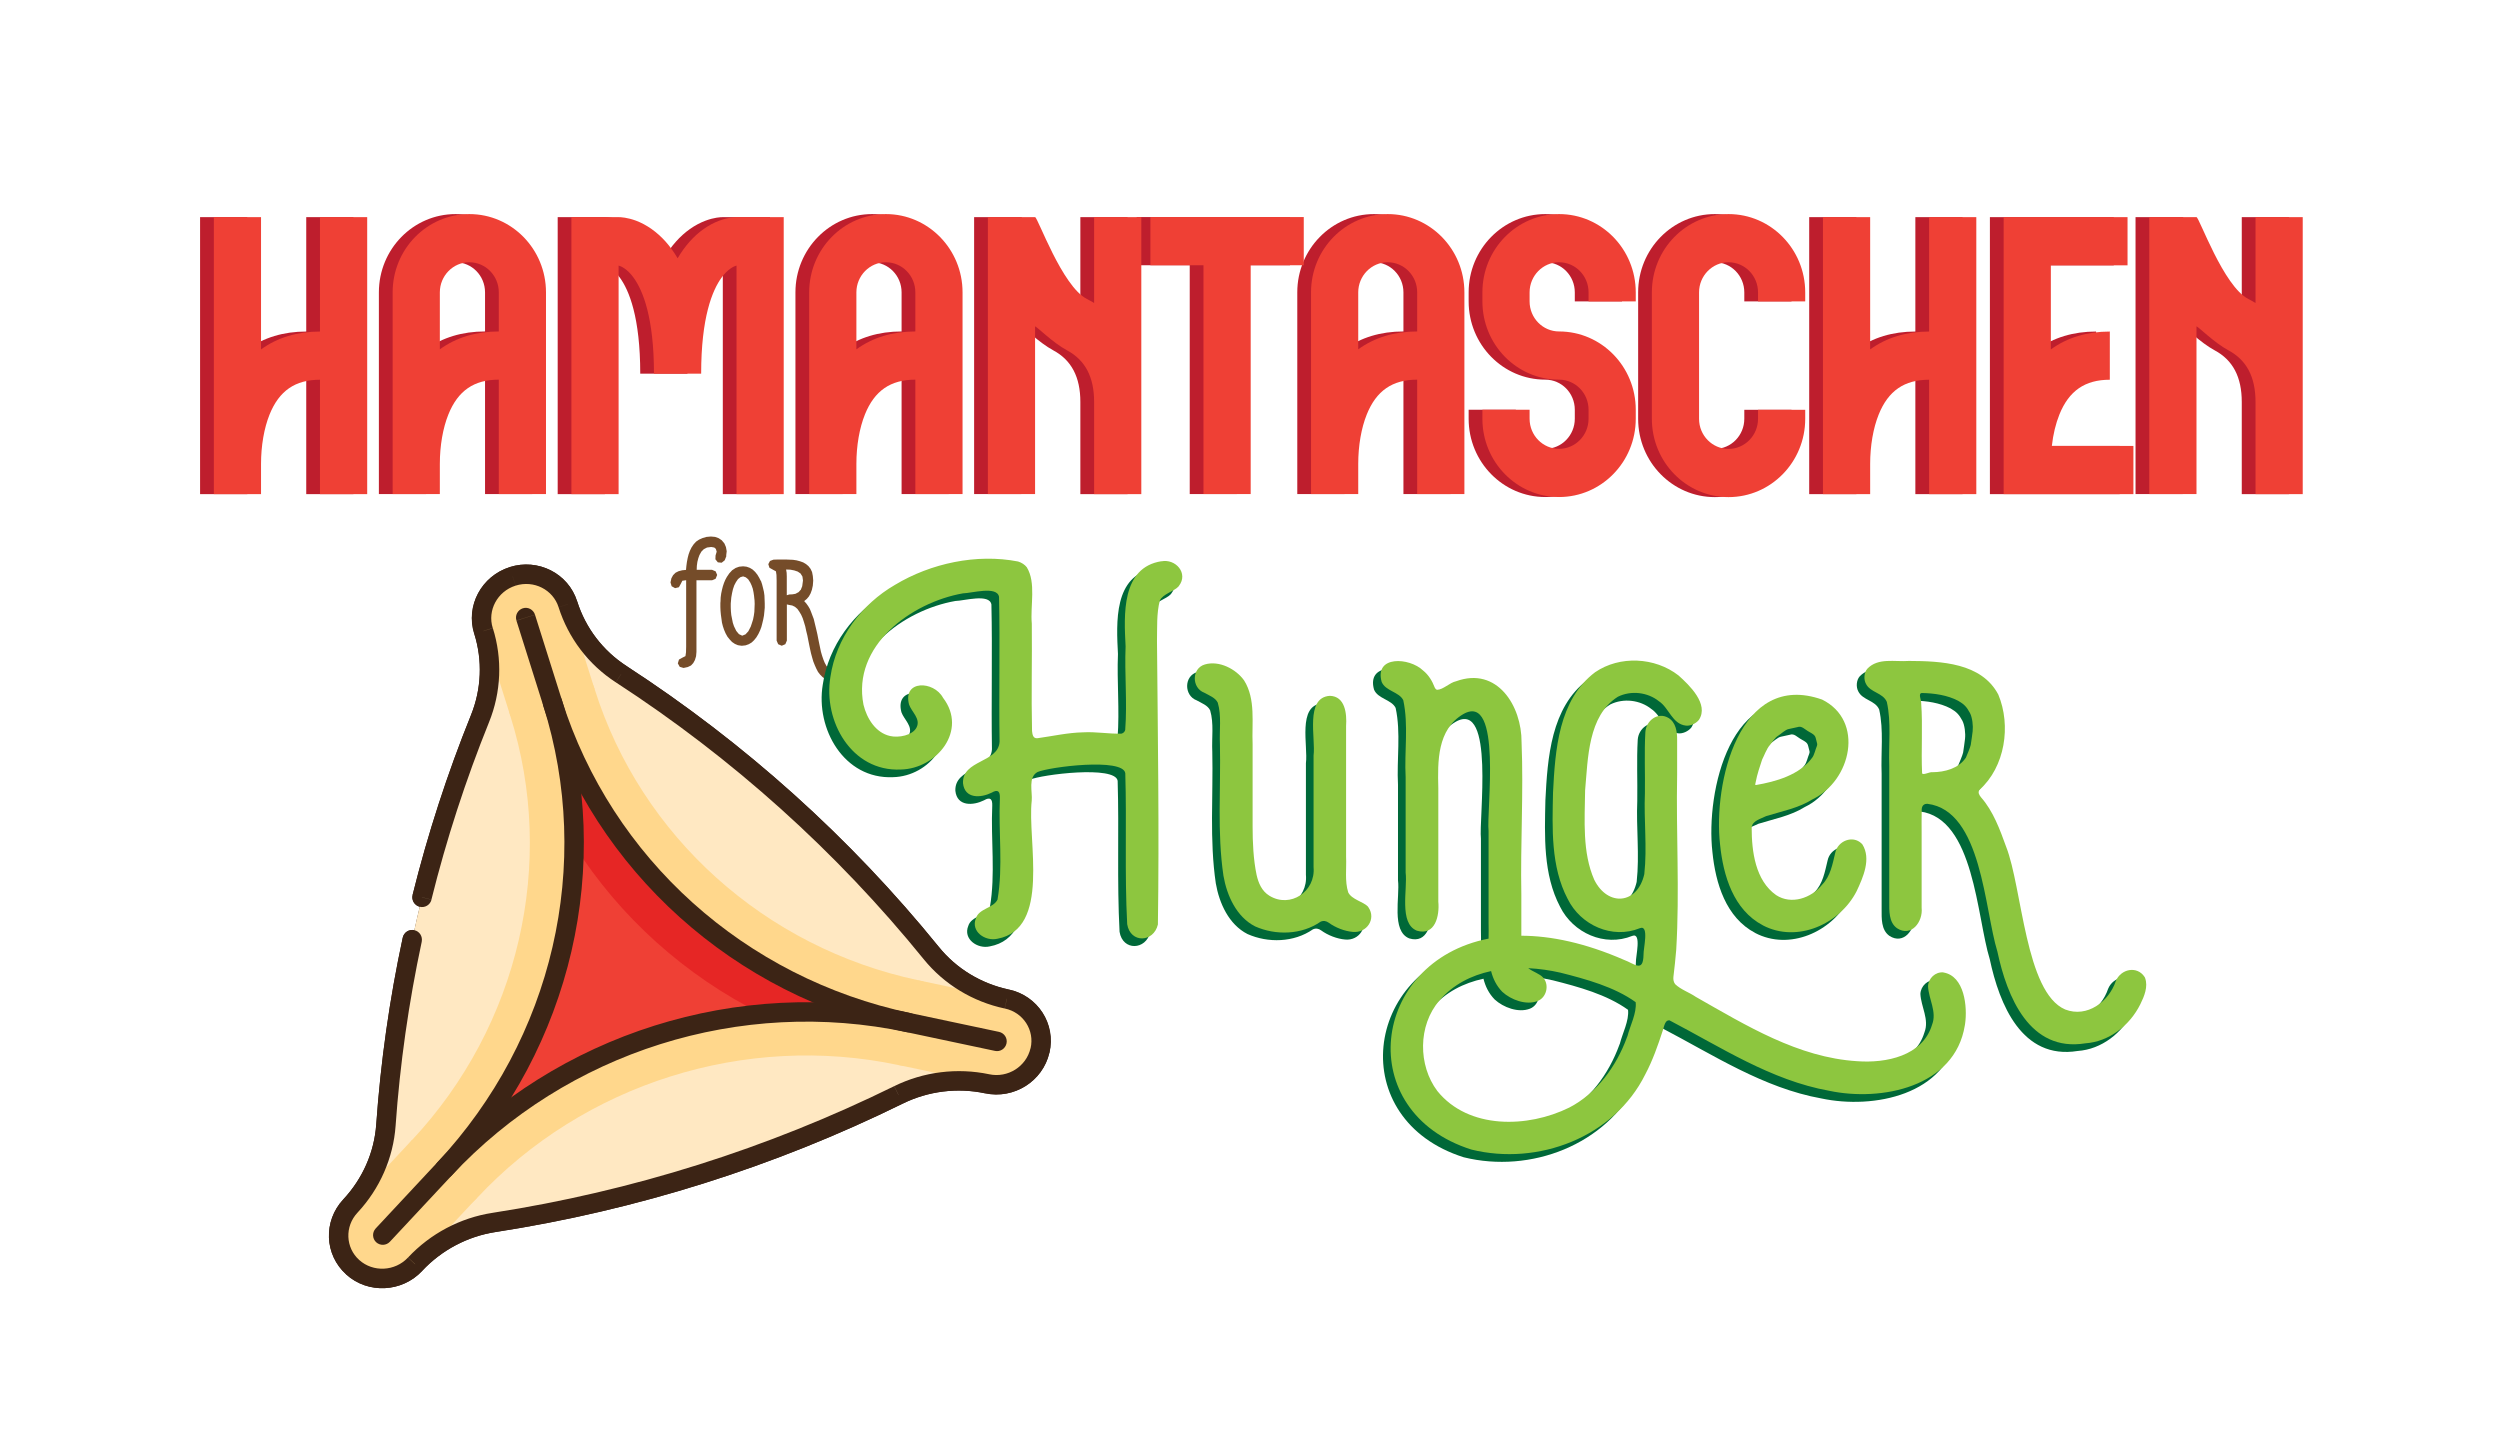 <svg xmlns="http://www.w3.org/2000/svg" width="252" height="146" viewBox="0 0 252 146" fill="none"><path d="M101.687 99.741C98.892 99.148 96.406 97.632 94.643 95.453C85.72 84.444 75.096 74.89 63.148 67.13C60.777 65.591 59.03 63.289 58.183 60.617C57.29 57.785 54.234 56.26 51.393 57.161C48.552 58.062 46.92 61.056 47.813 63.889C48.652 66.568 48.537 69.455 47.482 72.073C45.096 77.993 43.125 84.052 41.593 90.21C41.462 90.734 41.785 91.265 42.309 91.396C42.309 91.396 42.309 91.396 42.316 91.396C42.124 92.181 41.947 92.974 41.77 93.767C41.77 93.767 41.77 93.767 41.762 93.767C41.231 93.651 40.715 93.99 40.6 94.521C39.268 100.726 38.375 107.008 37.928 113.344C37.728 116.146 36.558 118.818 34.603 120.904C32.563 123.09 32.686 126.477 34.903 128.471C37.105 130.458 40.53 130.273 42.563 128.102L42.263 127.825L42.247 127.809C42.247 127.809 42.255 127.817 42.263 127.825L41.878 127.463L41.847 127.432L42.263 127.825C42.37 127.925 42.44 127.986 42.486 128.025L42.263 127.825L42.555 128.102C44.503 126.016 47.113 124.63 49.953 124.191L49.815 123.29V123.221H49.807L49.953 124.191C64.203 121.982 78.052 117.617 90.986 111.25L90.686 110.634L90.555 110.372L90.986 111.25C93.565 109.98 96.498 109.618 99.292 110.211L99.493 109.256V109.295L99.292 110.211C102.202 110.827 105.105 109.01 105.774 106.123C106.444 103.221 104.597 100.372 101.679 99.749L101.687 99.741ZM42.255 127.802L41.847 127.432C42.024 127.594 42.155 127.709 42.255 127.802Z" fill="#3C2415"></path><path d="M101.481 100.695C98.47 100.056 95.784 98.424 93.874 96.068C85.014 85.144 74.467 75.66 62.603 67.954C60.04 66.291 58.154 63.804 57.238 60.91L48.739 63.589C49.647 66.483 49.524 69.601 48.385 72.434C43.088 85.552 39.886 99.371 38.9 113.405C38.684 116.438 37.414 119.318 35.32 121.565L41.841 127.432C43.943 125.184 46.752 123.698 49.801 123.221C63.958 121.027 77.7 116.692 90.556 110.372C93.336 109.009 96.492 108.617 99.502 109.256L101.481 100.71C101.481 100.71 101.481 100.71 101.473 100.71L101.481 100.695Z" fill="#FFE8C2"></path><path d="M51.678 58.092C49.33 58.831 48.014 61.295 48.738 63.589L51.44 72.157L59.939 69.478L57.237 60.91C56.513 58.616 54.019 57.353 51.671 58.092H51.678Z" fill="#FFD78C"></path><path d="M35.557 127.74C37.359 129.356 40.169 129.218 41.839 127.432L48.067 120.757L41.547 114.891L35.319 121.566C33.648 123.359 33.756 126.123 35.557 127.74Z" fill="#FFD78C"></path><path d="M104.836 105.892C105.382 103.528 103.881 101.211 101.487 100.703L92.557 98.809L90.578 107.354L99.508 109.248C101.902 109.756 104.289 108.255 104.836 105.892Z" fill="#FFD78C"></path><path d="M92.559 98.809C77.116 95.537 64.614 84.298 59.948 69.486C59.225 67.192 56.73 65.929 54.383 66.668C52.034 67.407 50.718 69.871 51.442 72.173C56.115 86.984 52.327 103.359 41.549 114.899C39.879 116.693 39.986 119.456 41.788 121.073C43.589 122.69 46.407 122.551 48.077 120.765C58.847 109.225 75.137 104.09 90.58 107.362C92.975 107.87 95.361 106.369 95.908 104.006C96.454 101.642 94.953 99.317 92.559 98.817V98.809Z" fill="#FFD78C"></path><path d="M57.869 85.206C57.807 97.085 53.273 108.763 44.812 117.824C53.273 108.763 64.736 103.305 76.784 102.212L57.869 85.206Z" fill="#EF4035"></path><path d="M55.699 70.825C57.185 75.544 57.901 80.394 57.878 85.206C62.497 92.45 69.033 98.332 76.793 102.212C81.681 101.765 86.662 102.042 91.582 103.082C74.537 99.471 60.865 87.169 55.707 70.825H55.699Z" fill="#E62625"></path><path d="M56.622 70.525C61.672 86.53 75.06 98.578 91.765 102.119L91.357 104.036C73.974 100.349 60.017 87.808 54.751 71.118L56.622 70.525ZM53.928 61.964L56.63 70.533L54.759 71.126L52.057 62.557L53.928 61.964ZM91.773 102.119C92.304 102.235 92.643 102.751 92.528 103.282C92.412 103.813 91.896 104.152 91.365 104.036L91.773 102.119ZM52.057 62.549C51.895 62.034 52.18 61.487 52.696 61.318C53.212 61.148 53.758 61.441 53.928 61.957L52.057 62.549Z" fill="#3C2415"></path><path d="M45.529 118.494L39.301 125.168L37.869 123.829L44.097 117.154L45.529 118.494ZM56.63 70.525C61.895 87.215 57.654 105.499 45.529 118.494L44.097 117.154C55.752 104.667 59.809 87.123 54.759 71.118L56.63 70.525ZM39.301 125.168C38.931 125.561 38.315 125.584 37.915 125.215C37.522 124.845 37.499 124.229 37.869 123.829L39.301 125.168ZM54.759 71.118C54.597 70.602 54.882 70.055 55.398 69.886C55.914 69.717 56.46 70.009 56.63 70.525L54.759 71.118Z" fill="#3C2415"></path><path d="M91.772 102.12L100.702 104.013L100.294 105.93L91.364 104.037L91.772 102.12ZM44.095 117.155C56.22 104.167 74.389 98.44 91.772 102.12L91.364 104.037C74.658 100.495 57.183 106.007 45.527 118.494L44.095 117.155ZM100.702 104.013C101.233 104.129 101.572 104.645 101.456 105.176C101.341 105.707 100.825 106.046 100.294 105.93L100.702 104.013ZM45.527 118.494C45.158 118.887 44.542 118.91 44.142 118.54C43.749 118.171 43.726 117.555 44.095 117.155L45.527 118.494Z" fill="#3C2415"></path><path d="M49.292 72.804C46.936 78.639 44.996 84.614 43.487 90.68L41.586 90.21C43.118 84.052 45.081 77.993 47.475 72.073L49.292 72.804ZM49.677 63.312C50.655 66.414 50.524 69.763 49.292 72.804L47.475 72.073C48.53 69.455 48.645 66.568 47.806 63.897L49.677 63.312ZM51.971 59.032C50.123 59.617 49.115 61.541 49.669 63.304L47.799 63.897C46.906 61.064 48.53 58.062 51.378 57.169L51.971 59.039V59.032ZM56.305 61.21C55.751 59.447 53.819 58.447 51.971 59.032L51.378 57.161C54.219 56.26 57.275 57.785 58.168 60.617L56.298 61.21H56.305ZM62.072 68.778C59.315 66.992 57.291 64.313 56.305 61.21L58.176 60.617C59.015 63.289 60.763 65.591 63.142 67.13L62.072 68.77V68.778ZM93.112 96.692C84.32 85.845 73.85 76.43 62.072 68.778L63.142 67.138C75.09 74.898 85.713 84.452 94.636 95.46L93.112 96.692ZM101.272 101.658C98.054 100.973 95.167 99.225 93.112 96.692L94.636 95.46C96.399 97.639 98.893 99.148 101.68 99.749L101.272 101.665V101.658ZM101.487 100.703C101.354 101.345 101.287 101.665 101.287 101.665C101.287 101.665 101.287 101.665 101.28 101.665L101.68 99.749C101.68 99.749 101.613 100.069 101.48 100.711L101.487 100.703ZM103.882 105.669C104.305 103.852 103.15 102.05 101.287 101.658L101.695 99.741C104.613 100.357 106.468 103.205 105.791 106.115L103.882 105.676V105.669ZM99.709 108.286C101.595 108.686 103.45 107.501 103.874 105.669L105.783 106.107C105.113 108.994 102.211 110.811 99.301 110.195L99.709 108.278V108.286ZM90.132 109.487C93.104 108.024 96.491 107.609 99.717 108.286L99.309 110.203C96.514 109.61 93.573 109.972 91.002 111.242L90.14 109.487H90.132ZM49.662 122.251C63.719 120.072 77.368 115.769 90.132 109.487L90.994 111.242C78.053 117.609 64.212 121.974 49.962 124.183L49.662 122.251ZM41.132 126.755C43.38 124.353 46.39 122.751 49.662 122.251L49.962 124.183C47.129 124.622 44.519 126.008 42.564 128.094L41.132 126.755ZM41.84 127.432C41.358 126.996 41.116 126.778 41.116 126.778C41.116 126.778 41.116 126.778 41.124 126.762L42.556 128.102C42.556 128.102 42.315 127.884 41.832 127.447L41.84 127.432ZM36.212 127.009C37.606 128.263 39.815 128.163 41.124 126.762L42.556 128.102C40.531 130.273 37.105 130.45 34.896 128.471L36.205 127.016L36.212 127.009ZM36.035 122.236C34.734 123.629 34.827 125.769 36.212 127.009L34.904 128.464C32.687 126.47 32.571 123.075 34.603 120.896L36.035 122.236ZM39.877 113.475C39.646 116.731 38.283 119.826 36.035 122.236L34.603 120.896C36.551 118.802 37.729 116.138 37.922 113.336L39.877 113.475ZM42.51 94.929C41.201 101.042 40.316 107.239 39.877 113.475L37.922 113.336C38.368 107.008 39.261 100.719 40.593 94.514L42.51 94.922V94.929ZM43.495 90.688C43.364 91.211 42.833 91.534 42.31 91.403C41.786 91.273 41.463 90.741 41.594 90.218L43.495 90.688ZM101.48 100.695L101.28 101.658L101.487 100.695H101.48ZM41.84 127.432L42.564 128.086C42.564 128.086 42.564 128.094 42.556 128.102L41.84 127.432ZM40.593 94.514C40.708 93.982 41.224 93.651 41.755 93.759C42.286 93.867 42.618 94.391 42.51 94.922L40.593 94.514Z" fill="#3C2415"></path><path d="M35.626 21.887V49.809H30.869V38.277C28.367 38.277 26.75 39.393 25.788 41.779C25.233 43.157 24.926 44.928 24.926 46.776V49.809H20.168V21.887H24.926V35.22C26.573 34.027 28.575 33.419 30.869 33.419V21.887H35.626Z" fill="#BE1E2D"></path><path d="M53.65 29.47V49.801H48.892V38.269C46.39 38.269 44.774 39.385 43.811 41.772C43.257 43.15 42.949 44.92 42.949 46.768V49.801H38.191V29.47C38.191 25.112 41.656 21.579 45.921 21.579C50.185 21.579 53.65 25.112 53.65 29.47ZM48.892 29.47C48.892 27.791 47.56 26.436 45.921 26.436C44.281 26.436 42.949 27.799 42.949 29.47V35.212C44.596 34.019 46.598 33.411 48.892 33.411V29.47Z" fill="#BE1E2D"></path><path d="M77.616 21.887V49.809H72.859V26.767C72.605 26.837 71.997 27.099 71.358 27.976C70.418 29.262 69.294 31.987 69.294 37.669H64.537C64.537 31.987 63.413 29.262 62.474 27.976C61.835 27.099 61.227 26.837 60.972 26.767V49.809H56.215V21.887H60.972C61.211 21.887 61.858 21.925 62.72 22.241C63.806 22.649 64.837 23.38 65.707 24.35C66.153 24.851 66.554 25.413 66.923 26.036C67.285 25.413 67.693 24.851 68.14 24.35C69.002 23.38 70.034 22.649 71.127 22.241C71.989 21.918 72.636 21.887 72.874 21.887H77.632H77.616Z" fill="#BE1E2D"></path><path d="M95.638 29.47V49.801H90.88V38.269C88.379 38.269 86.762 39.385 85.799 41.772C85.245 43.15 84.937 44.92 84.937 46.768V49.801H80.18V29.47C80.18 25.112 83.644 21.579 87.909 21.579C92.174 21.579 95.638 25.112 95.638 29.47ZM90.88 29.47C90.88 27.791 89.549 26.436 87.909 26.436C86.269 26.436 84.937 27.799 84.937 29.47V35.212C86.585 34.019 88.586 33.411 90.88 33.411V29.47Z" fill="#BE1E2D"></path><path d="M113.658 21.887V49.809H108.9V40.517C108.9 38.007 108.007 36.298 106.167 35.313C104.697 34.52 103.126 32.911 102.949 32.903V49.801H98.191V21.887H102.949C103.218 21.887 105.667 28.861 108.176 30.139C108.423 30.263 108.661 30.401 108.9 30.54V21.887H113.658Z" fill="#BE1E2D"></path><path d="M130.033 26.737H124.682V49.801H119.925V26.737H114.574V21.879H130.033V26.737Z" fill="#BE1E2D"></path><path d="M146.224 29.47V49.801H141.466V38.269C138.964 38.269 137.348 39.385 136.385 41.772C135.831 43.15 135.523 44.92 135.523 46.768V49.801H130.766V29.47C130.766 25.112 134.23 21.579 138.495 21.579C142.76 21.579 146.224 25.112 146.224 29.47ZM141.466 29.47C141.466 27.791 140.135 26.436 138.495 26.436C136.855 26.436 135.523 27.799 135.523 29.47V35.212C137.171 34.019 139.172 33.411 141.466 33.411V29.47Z" fill="#BE1E2D"></path><path d="M158.74 30.378V29.47C158.74 27.791 157.408 26.436 155.768 26.436C154.129 26.436 152.797 27.799 152.797 29.47V30.378C152.797 32.056 154.129 33.411 155.768 33.411C160.033 33.411 163.497 36.945 163.497 41.302V42.21C163.497 46.568 160.033 50.101 155.768 50.101C151.503 50.101 148.039 46.568 148.039 42.21V41.302H152.797V42.21C152.797 43.889 154.129 45.243 155.768 45.243C157.408 45.243 158.74 43.881 158.74 42.21V41.302C158.74 39.624 157.408 38.269 155.768 38.269C151.496 38.269 148.039 34.735 148.039 30.378V29.47C148.039 25.112 151.503 21.579 155.768 21.579C160.033 21.579 163.497 25.112 163.497 29.47V30.378H158.74Z" fill="#BE1E2D"></path><path d="M180.583 41.31V42.218C180.583 46.575 177.119 50.109 172.854 50.109C168.589 50.109 165.125 46.575 165.125 42.218V29.47C165.125 25.112 168.589 21.579 172.854 21.579C177.119 21.579 180.583 25.112 180.583 29.47V30.378H175.826V29.47C175.826 27.791 174.494 26.436 172.854 26.436C171.214 26.436 169.883 27.799 169.883 29.47V42.218C169.883 43.896 171.214 45.251 172.854 45.251C174.494 45.251 175.826 43.889 175.826 42.218V41.31H180.583Z" fill="#BE1E2D"></path><path d="M197.826 21.887V49.809H193.068V38.277C190.566 38.277 188.949 39.393 187.987 41.779C187.433 43.157 187.125 44.928 187.125 46.776V49.809H182.367V21.887H187.125V35.22C188.772 34.027 190.774 33.419 193.068 33.419V21.887H197.826Z" fill="#BE1E2D"></path><path d="M213.662 44.951V49.809H200.582V21.887H213.069V26.744H205.34V35.22C206.987 34.027 208.989 33.419 211.283 33.419V38.277C208.781 38.277 207.164 39.393 206.202 41.779C205.832 42.696 205.571 43.781 205.44 44.951H213.662Z" fill="#BE1E2D"></path><path d="M230.728 21.887V49.809H225.97V40.517C225.97 38.007 225.077 36.298 223.237 35.313C221.767 34.52 220.196 32.911 220.019 32.903V49.801H215.262V21.887H220.019C220.289 21.887 222.737 28.861 225.247 30.139C225.493 30.263 225.732 30.401 225.97 30.54V21.887H230.728Z" fill="#BE1E2D"></path><path d="M37.013 21.887V49.809H32.255V38.277C29.753 38.277 28.137 39.393 27.174 41.779C26.62 43.157 26.312 44.928 26.312 46.776V49.809H21.555V21.887H26.312V35.22C27.96 34.027 29.961 33.419 32.255 33.419V21.887H37.013Z" fill="#EF4035"></path><path d="M55.036 29.47V49.801H50.279V38.269C47.777 38.269 46.16 39.385 45.198 41.772C44.644 43.15 44.336 44.92 44.336 46.768V49.801H39.578V29.47C39.578 25.112 43.042 21.579 47.307 21.579C51.572 21.579 55.036 25.112 55.036 29.47ZM50.279 29.47C50.279 27.791 48.947 26.436 47.307 26.436C45.668 26.436 44.336 27.799 44.336 29.47V35.212C45.983 34.019 47.985 33.411 50.279 33.411V29.47Z" fill="#EF4035"></path><path d="M78.999 21.887V49.809H74.242V26.767C73.988 26.837 73.379 27.099 72.74 27.976C71.801 29.262 70.677 31.987 70.677 37.669H65.92C65.92 31.987 64.796 29.262 63.856 27.976C63.218 27.099 62.609 26.837 62.355 26.767V49.809H57.598V21.887H62.355C62.594 21.887 63.241 21.925 64.103 22.241C65.188 22.649 66.22 23.38 67.09 24.35C67.536 24.851 67.937 25.413 68.306 26.036C68.668 25.413 69.076 24.851 69.522 24.35C70.385 23.38 71.416 22.649 72.51 22.241C73.372 21.918 74.018 21.887 74.257 21.887H79.015H78.999Z" fill="#EF4035"></path><path d="M97.025 29.47V49.801H92.267V38.269C89.765 38.269 88.149 39.385 87.186 41.772C86.632 43.15 86.324 44.92 86.324 46.768V49.801H81.566V29.47C81.566 25.112 85.031 21.579 89.296 21.579C93.561 21.579 97.025 25.112 97.025 29.47ZM92.267 29.47C92.267 27.791 90.935 26.436 89.296 26.436C87.656 26.436 86.324 27.799 86.324 29.47V35.212C87.972 34.019 89.973 33.411 92.267 33.411V29.47Z" fill="#EF4035"></path><path d="M115.044 21.887V49.809H110.287V40.517C110.287 38.007 109.394 36.298 107.554 35.313C106.083 34.52 104.513 32.911 104.336 32.903V49.801H99.578V21.887H104.336C104.605 21.887 107.053 28.861 109.563 30.139C109.809 30.263 110.048 30.401 110.287 30.54V21.887H115.044Z" fill="#EF4035"></path><path d="M131.419 26.737H126.069V49.801H121.311V26.737H115.961V21.879H131.419V26.737Z" fill="#EF4035"></path><path d="M147.611 29.47V49.801H142.853V38.269C140.351 38.269 138.734 39.385 137.772 41.772C137.218 43.15 136.91 44.92 136.91 46.768V49.801H132.152V29.47C132.152 25.112 135.617 21.579 139.882 21.579C144.146 21.579 147.611 25.112 147.611 29.47ZM142.853 29.47C142.853 27.791 141.521 26.436 139.882 26.436C138.242 26.436 136.91 27.799 136.91 29.47V35.212C138.557 34.019 140.559 33.411 142.853 33.411V29.47Z" fill="#EF4035"></path><path d="M160.127 30.378V29.47C160.127 27.791 158.795 26.436 157.155 26.436C155.515 26.436 154.183 27.799 154.183 29.47V30.378C154.183 32.056 155.515 33.411 157.155 33.411C161.42 33.411 164.884 36.945 164.884 41.302V42.21C164.884 46.568 161.42 50.101 157.155 50.101C152.89 50.101 149.426 46.568 149.426 42.21V41.302H154.183V42.21C154.183 43.889 155.515 45.243 157.155 45.243C158.795 45.243 160.127 43.881 160.127 42.21V41.302C160.127 39.624 158.795 38.269 157.155 38.269C152.882 38.269 149.426 34.735 149.426 30.378V29.47C149.426 25.112 152.89 21.579 157.155 21.579C161.42 21.579 164.884 25.112 164.884 29.47V30.378H160.127Z" fill="#EF4035"></path><path d="M181.966 41.31V42.218C181.966 46.575 178.502 50.109 174.237 50.109C169.972 50.109 166.508 46.575 166.508 42.218V29.47C166.508 25.112 169.972 21.579 174.237 21.579C178.502 21.579 181.966 25.112 181.966 29.47V30.378H177.209V29.47C177.209 27.791 175.877 26.436 174.237 26.436C172.597 26.436 171.265 27.799 171.265 29.47V42.218C171.265 43.896 172.597 45.251 174.237 45.251C175.877 45.251 177.209 43.889 177.209 42.218V41.31H181.966Z" fill="#EF4035"></path><path d="M199.212 21.887V49.809H194.455V38.277C191.953 38.277 190.336 39.393 189.374 41.779C188.819 43.157 188.512 44.928 188.512 46.776V49.809H183.754V21.887H188.512V35.22C190.159 34.027 192.161 33.419 194.455 33.419V21.887H199.212Z" fill="#EF4035"></path><path d="M215.048 44.951V49.809H201.969V21.887H214.456V26.744H206.726V35.22C208.374 34.027 210.375 33.419 212.67 33.419V38.277C210.168 38.277 208.551 39.393 207.589 41.779C207.219 42.696 206.957 43.781 206.826 44.951H215.048Z" fill="#EF4035"></path><path d="M232.115 21.887V49.809H227.357V40.517C227.357 38.007 226.464 36.298 224.624 35.313C223.154 34.52 221.583 32.911 221.406 32.903V49.801H216.648V21.887H221.406C221.675 21.887 224.124 28.861 226.633 30.139C226.88 30.263 227.118 30.401 227.357 30.54V21.887H232.115Z" fill="#EF4035"></path><path d="M73.221 56.037L73.052 56.476L72.744 56.722L72.359 56.684L72.113 56.376L72.128 55.991L72.243 55.606L72.166 55.359L72.151 55.321L71.997 55.19L71.689 55.136L71.266 55.19L70.942 55.359L70.696 55.606L70.504 55.952L70.388 56.276L70.296 56.637L70.242 57.038L70.227 57.438H71.774L72.136 57.592L72.29 57.954L72.136 58.339L71.774 58.493H70.203V65.706L70.165 66.145L70.049 66.53L69.88 66.838L69.649 67.084L69.326 67.238L68.902 67.331L68.517 67.215L68.325 66.869L68.441 66.484L68.787 66.291L69.095 66.137L69.149 65.752L69.164 65.198V58.485L68.779 58.539L68.625 58.847L68.433 59.193L68.048 59.286L67.701 59.093L67.586 58.708L67.678 58.285L67.848 57.977L68.094 57.731L68.402 57.577L68.764 57.484L69.149 57.446L69.187 57.045L69.241 56.645L69.318 56.245L69.41 55.883L69.541 55.521L69.711 55.175L69.919 54.867L70.165 54.597L70.473 54.389L70.819 54.236L71.22 54.12L71.658 54.081L72.082 54.12L72.444 54.251L72.752 54.459L73.021 54.782L73.175 55.144L73.252 55.567L73.198 56.006L73.221 56.037Z" fill="#754C29"></path><path d="M76.701 58.547L76.817 58.893L76.909 59.255L77.001 59.64L77.055 60.025L77.071 60.425L77.086 60.825V61.264L77.048 61.664L77.009 62.05L76.932 62.45L76.84 62.835L76.747 63.197L76.617 63.543L76.447 63.905L76.239 64.251L76.008 64.536L75.762 64.767L75.477 64.936L75.154 65.052L74.807 65.09H74.73L74.384 65.037L74.076 64.906L73.791 64.713L73.56 64.467L73.329 64.182L73.137 63.836L72.983 63.474L72.867 63.127L72.775 62.765L72.721 62.365L72.667 61.98L72.629 61.58L72.613 61.179V60.795L72.629 60.602L72.644 60.217L72.698 59.817L72.775 59.455L72.867 59.093L72.983 58.747L73.114 58.439L73.268 58.154L73.514 57.792L73.799 57.484L74.145 57.253L74.507 57.123L74.907 57.084L75.254 57.123L75.577 57.238L75.862 57.407L76.108 57.638L76.339 57.923L76.532 58.246L76.686 58.554L76.701 58.547ZM76.047 60.441L76.008 60.056L75.954 59.694L75.877 59.332L75.762 59.009L75.631 58.724L75.423 58.4L75.177 58.193L74.907 58.1L74.638 58.177L74.392 58.37L74.184 58.678L74.014 59.001L73.883 59.386L73.791 59.786L73.714 60.225L73.66 60.833V61.218L73.676 61.618L73.714 62.003L73.791 62.388L73.868 62.773L73.984 63.12L74.215 63.597L74.484 63.92L74.807 64.074H74.823L75.146 63.943L75.431 63.635L75.677 63.158L75.793 62.812L75.908 62.45L75.985 62.065L76.039 61.68L76.055 61.28L76.07 60.895V60.841L76.055 60.456L76.047 60.441Z" fill="#754C29"></path><path d="M86.468 66.522L86.483 66.922L86.329 67.323L86.137 67.669L85.906 67.954L85.659 68.2L85.352 68.408L85.005 68.562L84.62 68.639L84.235 68.677L83.85 68.662L83.489 68.57L83.181 68.439L82.911 68.246L82.665 68L82.457 67.731L82.288 67.407L82.134 67.061L81.98 66.676L81.864 66.275L81.749 65.852L81.656 65.429L81.564 64.99L81.472 64.528L81.379 64.051L81.264 63.589L81.171 63.15L81.04 62.711L80.91 62.311L80.756 61.964L80.563 61.641L80.371 61.372L80.124 61.164L79.855 61.033L79.547 60.979L79.316 60.925V64.574L79.162 64.936L78.8 65.09L78.438 64.936L78.284 64.574V58.531L78.269 57.953L78.215 57.592L77.907 57.422L77.561 57.23L77.445 56.868L77.615 56.545L77.961 56.414L78.462 56.398H79.185L79.57 56.414L79.932 56.429L80.294 56.483L80.64 56.575L80.963 56.691L81.248 56.86L81.495 57.068L81.703 57.338L81.856 57.661L81.933 58.061L81.972 58.523L81.933 59.024L81.841 59.447L81.71 59.809L81.541 60.117L81.333 60.363L81.102 60.556L81.064 60.594L81.271 60.825L81.464 61.094L81.633 61.379L81.764 61.703L81.895 62.049L82.026 62.395L82.118 62.78L82.211 63.165L82.303 63.55L82.395 63.951L82.472 64.351L82.565 64.813L82.657 65.252L82.749 65.69L82.865 66.091L82.996 66.476L83.127 66.799L83.296 67.107L83.466 67.338L83.696 67.507L83.927 67.623L84.212 67.661L84.612 67.607L84.974 67.415L85.167 67.222L85.336 66.953L85.467 66.606L85.737 66.299L86.121 66.283L86.429 66.53L86.468 66.522ZM80.709 59.478L80.863 59.093L80.94 58.516L80.886 58.115L80.694 57.807L80.409 57.615L80.063 57.499L79.662 57.422L79.239 57.407L79.293 57.73L79.308 58.092V60.001L79.555 59.924L79.878 59.909L80.186 59.855L80.471 59.701H80.486L80.694 59.47L80.709 59.478Z" fill="#754C29"></path><path d="M116.316 57.338C112.244 57.969 112.528 62.765 112.69 65.922C112.575 68.693 112.867 71.588 112.652 74.351C112.605 74.536 112.459 74.675 112.274 74.721C110.989 74.76 109.718 74.513 108.387 74.59C106.87 74.621 105.307 74.975 103.806 75.183C103.36 75.229 103.298 74.813 103.26 74.451C103.175 70.841 103.275 67.246 103.236 63.643C103.067 61.818 103.691 59.509 102.728 57.946C102.528 57.692 102.213 57.477 101.851 57.369C97.671 56.553 93.059 57.553 89.456 59.717C86.061 61.68 83.505 65.09 82.936 69.009C82.197 73.443 85.061 78.562 90.018 78.339C93.69 78.262 96.793 74.374 94.291 71.11C93.352 69.371 90.195 69.294 90.865 71.796C91.127 72.542 92.051 73.22 91.627 74.082C91.235 74.906 89.795 75.16 88.948 74.96C87.493 74.629 86.608 73.197 86.269 71.803C85.107 65.883 91.05 61.503 96.3 60.579C97.186 60.564 99.734 59.801 99.934 60.933C100.042 65.752 99.911 70.702 99.988 75.522C99.88 77.677 96.223 77.346 96.3 79.71C96.469 81.319 98.102 81.211 99.187 80.672C99.826 80.295 100.042 80.549 100.018 81.218C99.865 84.644 100.357 88.124 99.78 91.45C99.364 92.312 97.894 92.35 97.601 93.336C97.062 94.66 98.525 95.676 99.757 95.399C105.192 94.406 102.767 85.499 103.229 81.488C103.313 80.572 102.836 79.132 103.806 78.593C104.969 78.078 112.436 77.131 112.659 78.709C112.813 83.797 112.582 88.832 112.852 93.928C113.167 95.876 115.515 95.791 115.947 93.959C116.085 84.436 115.939 74.936 115.854 65.391C115.885 64.036 115.8 62.611 116.139 61.303C116.447 60.641 117.579 60.371 118.002 59.909L118.064 59.832C119.049 58.554 117.733 57.061 116.285 57.353L116.316 57.338Z" fill="#006838"></path><path d="M137.118 92.15C136.656 91.665 135.486 91.442 135.132 90.726C134.77 89.594 134.971 88.301 134.917 87.138C134.917 82.719 134.917 78.347 134.917 73.935C135.001 72.711 134.824 70.948 133.277 70.91C130.752 71.079 131.868 75.206 131.637 76.93C131.637 80.687 131.637 84.405 131.637 88.177C131.86 90.633 129.297 92.358 127.18 91.057C126.418 90.587 126.079 89.779 125.894 88.955C125.571 87.415 125.494 85.668 125.494 84.097C125.494 81.295 125.494 78.555 125.494 75.791C125.401 73.658 125.825 71.256 124.639 69.363C123.816 68.2 122.114 67.323 120.682 67.746C119.327 68.138 119.343 70.117 120.621 70.594C121.144 70.887 121.737 71.095 121.983 71.603C122.376 72.942 122.13 74.382 122.199 75.791C122.299 80.202 121.906 84.667 122.553 89.04C122.899 91.041 123.862 93.189 125.748 94.151C127.826 95.075 130.428 95.006 132.338 93.682C132.63 93.543 132.915 93.597 133.169 93.782C133.847 94.275 134.763 94.636 135.602 94.706C137.003 94.837 137.965 93.405 137.172 92.235L137.103 92.142L137.118 92.15Z" fill="#006838"></path><path d="M195.123 98.794C194.314 98.725 193.614 99.387 193.575 100.187C193.637 101.481 194.491 102.774 193.983 104.067C193.036 107.231 189.333 107.963 186.431 107.747C180.48 107.378 175.245 104.144 170.172 101.265C169.502 100.803 168.671 100.541 168.086 99.979C167.932 99.779 167.886 99.525 167.909 99.263C168.024 98.34 168.117 97.408 168.194 96.523C168.548 90.626 168.17 84.775 168.286 78.878C168.286 77.754 168.286 76.538 168.286 75.375C168.301 74.544 168.155 73.574 167.393 73.135C166.33 72.511 165.153 73.42 165.083 74.575C164.968 76.599 165.068 78.701 165.037 80.726C164.922 83.482 165.276 86.168 164.976 88.894C164.283 91.95 161.296 92.196 159.933 89.463C158.717 86.7 158.971 83.443 159.009 80.448C159.302 77.238 159.286 72.927 162.312 71.01C163.651 70.348 165.322 70.556 166.454 71.465C167.47 72.134 167.785 73.759 169.164 73.92C169.618 73.974 170.172 73.72 170.48 73.343C171.527 71.757 169.51 69.832 168.424 68.862C166.053 67.015 162.497 66.838 160.018 68.539C156.338 71.311 155.992 76.384 155.776 80.656C155.699 84.275 155.537 88.132 157.254 91.396C158.563 94.044 161.742 95.476 164.537 94.337C165.499 93.967 164.868 96.438 164.899 97C164.868 98.871 163.998 97.916 162.928 97.531C159.032 95.83 155.576 95.106 152.581 95.099C152.581 93.721 152.581 92.343 152.581 90.949C152.481 85.814 152.812 80.726 152.604 75.599C152.627 71.934 150.148 67.939 146.007 69.448C145.352 69.586 144.713 70.294 144.09 70.31C143.982 70.287 143.913 70.202 143.843 70.063C143.605 69.432 143.235 68.808 142.673 68.362C141.295 67.038 137.754 66.83 138.501 69.509C138.886 70.448 140.264 70.51 140.679 71.357C141.226 73.866 140.779 76.522 140.918 79.124C140.918 82.327 140.918 85.499 140.918 88.732C141.126 90.387 140.217 93.852 142.05 94.591C143.89 95.145 144.352 93.082 144.213 91.673V87.462C144.213 85.06 144.213 82.604 144.213 80.21C144.144 77.531 144.09 74.313 146.73 72.758C150.695 70.502 149.048 82.612 149.278 84.536C149.278 87.624 149.278 90.71 149.278 93.798C149.294 94.313 149.286 94.845 149.278 95.391C137.361 97.724 135.575 112.867 147.546 116.654C154.267 118.317 161.935 115.415 165.076 109.071C165.807 107.701 166.361 106.123 166.846 104.629C167.008 104.067 167.116 103.582 167.516 103.628C172.689 106.331 177.747 109.672 183.606 110.726C188.864 111.843 196.285 110.365 197.286 104.137L197.309 103.998C197.563 102.266 197.255 99.156 195.123 98.802V98.794ZM163.267 105.23L163.22 105.353C162.166 108.24 160.195 110.973 157.416 112.412C153.228 114.483 147.246 114.63 144.113 110.742C142.173 108.163 142.15 104.144 144.313 101.635C145.691 100.01 147.539 99.086 149.533 98.655C149.725 99.425 150.071 100.141 150.664 100.749C151.534 101.55 153.066 102.127 154.221 101.673C155.122 101.319 155.391 100.103 154.844 99.394L154.767 99.302C154.436 98.925 153.759 98.732 153.274 98.363C154.383 98.417 155.483 98.578 156.53 98.817C159.117 99.471 161.965 100.249 164.106 101.789C164.229 102.889 163.528 104.19 163.274 105.23H163.267Z" fill="#006838"></path><path d="M176.923 94.044C180.372 95.853 184.676 93.936 186.377 90.603C187.039 89.194 187.863 87.339 186.962 85.891L186.878 85.799C185.977 84.921 184.468 85.537 184.222 86.738C183.944 87.885 183.744 89.086 182.897 89.948C181.804 91.311 179.787 91.996 178.263 90.995C176.169 89.525 175.799 86.6 175.799 84.205C175.823 83.497 176.762 83.297 177.254 83.035C178.81 82.55 180.511 82.234 181.92 81.349C185.846 79.471 187.201 73.42 182.897 71.287C174.522 68.331 171.912 79.756 172.612 85.891C172.928 89.025 173.96 92.489 176.931 94.044H176.923ZM176.215 79.555C176.323 78.916 176.677 77.846 176.846 77.354L176.87 77.3C177.008 77.053 177.316 76.207 177.639 75.868C177.924 75.529 178.094 75.191 178.425 74.96C178.709 74.79 179.202 74.305 179.526 74.259C179.726 74.213 180.134 74.128 180.403 74.067C180.865 73.897 181.119 74.29 181.627 74.559C182.305 74.929 182.197 74.998 182.366 75.599C182.42 75.783 182.42 75.837 182.359 76.007C182.228 76.307 182.112 76.869 181.904 77.138C180.642 78.886 178.224 79.563 176.223 79.902C176.115 79.91 176.161 79.802 176.215 79.555Z" fill="#006838"></path><path d="M215.465 99.363L215.411 99.256C214.649 98.085 213.017 98.432 212.501 99.664C211.808 101.735 209.622 103.382 207.405 102.527C203.379 100.811 203.078 90.264 201.446 86.114C200.823 84.39 200.145 82.527 198.913 81.134C198.706 80.864 198.598 80.664 198.752 80.394C201.354 78.07 201.962 73.905 200.661 70.787C198.967 67.569 194.864 67.407 191.662 67.392C190.23 67.5 188.544 67.038 187.458 68.177C187.119 68.562 187.073 69.255 187.32 69.701C187.758 70.587 189.021 70.587 189.421 71.518C189.891 73.62 189.583 75.822 189.668 77.985C189.668 82.481 189.668 87.115 189.668 91.626C189.668 92.558 189.606 93.736 190.453 94.336C191.885 95.268 193.086 93.69 192.932 92.273C192.932 89.787 192.932 87.277 192.932 84.775C192.932 84.005 192.916 83.158 192.939 82.358C192.955 81.973 193.186 81.772 193.525 81.796C199.006 82.481 199.252 92.442 200.569 96.692C201.539 101.242 203.802 106.846 209.43 105.938C211.847 105.769 213.918 104.129 214.972 102.004C215.373 101.196 215.773 100.233 215.457 99.356L215.465 99.363ZM198.074 74.474C198.02 74.882 197.951 75.452 197.882 75.86C197.836 76.099 197.482 76.938 197.397 77.13L197.351 77.2C196.619 78.239 195.257 78.601 194.017 78.609C193.74 78.555 193.078 78.947 192.978 78.716C192.87 76.445 193.055 73.936 192.886 71.634C192.901 71.318 192.547 70.648 192.963 70.625C194.194 70.648 195.518 70.833 196.619 71.41C197.228 71.765 197.466 72.019 197.805 72.642C198.044 73.096 198.136 73.943 198.074 74.467V74.474Z" fill="#006838"></path><path d="M117.086 56.568C113.013 57.199 113.298 61.995 113.46 65.152C113.344 67.923 113.637 70.818 113.421 73.581C113.375 73.766 113.229 73.905 113.044 73.951C111.758 73.989 110.488 73.743 109.156 73.82C107.64 73.851 106.077 74.205 104.576 74.413C104.129 74.459 104.068 74.043 104.029 73.681C103.944 70.071 104.044 66.476 104.006 62.873C103.837 61.048 104.46 58.739 103.498 57.176C103.298 56.922 102.982 56.706 102.62 56.599C98.44 55.783 93.829 56.783 90.226 58.947C86.831 60.91 84.275 64.32 83.705 68.239C82.966 72.673 85.83 77.793 90.788 77.569C94.46 77.492 97.562 73.605 95.06 70.34C94.121 68.6 90.965 68.524 91.635 71.025C91.896 71.772 92.82 72.45 92.397 73.312C92.004 74.136 90.564 74.39 89.718 74.19C88.263 73.859 87.377 72.427 87.039 71.033C85.876 65.113 91.819 60.733 97.07 59.809C97.955 59.794 100.503 59.031 100.703 60.163C100.811 64.982 100.68 69.932 100.757 74.752C100.649 76.907 96.993 76.576 97.07 78.939C97.239 80.549 98.871 80.441 99.957 79.902C100.596 79.525 100.811 79.779 100.788 80.448C100.634 83.874 101.127 87.354 100.549 90.68C100.134 91.542 98.663 91.58 98.371 92.566C97.832 93.89 99.294 94.906 100.526 94.629C105.961 93.636 103.536 84.729 103.998 80.718C104.083 79.802 103.606 78.362 104.576 77.823C105.738 77.308 113.206 76.361 113.429 77.939C113.583 83.027 113.352 88.062 113.621 93.159C113.937 95.106 116.285 95.022 116.716 93.189C116.855 83.666 116.708 74.166 116.624 64.621C116.654 63.266 116.57 61.841 116.909 60.533C117.216 59.87 118.348 59.601 118.772 59.139L118.833 59.062C119.819 57.784 118.502 56.291 117.055 56.583L117.086 56.568Z" fill="#8DC63F"></path><path d="M137.888 91.38C137.426 90.895 136.256 90.672 135.902 89.956C135.54 88.825 135.74 87.531 135.686 86.369C135.686 81.95 135.686 77.577 135.686 73.166C135.771 71.942 135.594 70.179 134.046 70.14C131.521 70.31 132.638 74.436 132.407 76.161C132.407 79.917 132.407 83.636 132.407 87.408C132.63 89.864 130.066 91.588 127.949 90.287C127.187 89.818 126.848 89.009 126.664 88.186C126.34 86.646 126.263 84.898 126.263 83.328C126.263 80.526 126.263 77.785 126.263 75.021C126.171 72.889 126.594 70.487 125.409 68.593C124.585 67.431 122.884 66.553 121.452 66.976C120.097 67.369 120.112 69.347 121.39 69.825C121.914 70.117 122.506 70.325 122.753 70.833C123.145 72.173 122.899 73.612 122.968 75.021C123.068 79.432 122.676 83.897 123.323 88.27C123.669 90.272 124.631 92.42 126.517 93.382C128.596 94.306 131.198 94.237 133.107 92.912C133.4 92.774 133.685 92.828 133.939 93.012C134.616 93.505 135.532 93.867 136.371 93.936C137.772 94.067 138.735 92.635 137.942 91.465L137.873 91.373L137.888 91.38Z" fill="#8DC63F"></path><path d="M195.892 98.016C195.084 97.947 194.383 98.609 194.345 99.409C194.406 100.703 195.261 101.996 194.753 103.289C193.806 106.453 190.103 107.185 187.201 106.969C181.25 106.6 176.015 103.366 170.942 100.487C170.272 100.025 169.44 99.764 168.855 99.202C168.701 99.001 168.655 98.747 168.678 98.486C168.794 97.562 168.886 96.63 168.963 95.745C169.317 89.848 168.94 83.997 169.055 78.1C169.055 76.976 169.055 75.76 169.055 74.597C169.071 73.766 168.925 72.796 168.162 72.357C167.1 71.734 165.922 72.642 165.853 73.797C165.737 75.822 165.837 77.923 165.807 79.948C165.691 82.704 166.045 85.391 165.745 88.116C165.052 91.172 162.065 91.418 160.703 88.686C159.486 85.922 159.74 82.665 159.779 79.671C160.071 76.46 160.056 72.149 163.081 70.232C164.421 69.57 166.092 69.778 167.223 70.687C168.239 71.356 168.555 72.981 169.933 73.142C170.387 73.196 170.942 72.942 171.249 72.565C172.296 70.979 170.279 69.055 169.194 68.085C166.823 66.237 163.266 66.06 160.787 67.761C157.107 70.533 156.761 75.606 156.545 79.879C156.469 83.497 156.307 87.354 158.024 90.618C159.332 93.266 162.512 94.698 165.306 93.559C166.269 93.189 165.637 95.66 165.668 96.222C165.637 98.093 164.767 97.138 163.697 96.754C159.802 95.052 156.345 94.329 153.351 94.321C153.351 92.943 153.351 91.565 153.351 90.171C153.251 85.037 153.582 79.948 153.374 74.821C153.397 71.156 150.918 67.161 146.776 68.67C146.122 68.808 145.483 69.516 144.859 69.532C144.752 69.509 144.682 69.424 144.613 69.285C144.374 68.654 144.005 68.031 143.443 67.584C142.065 66.26 138.523 66.052 139.27 68.731C139.655 69.671 141.033 69.732 141.449 70.579C141.995 73.089 141.549 75.745 141.688 78.347C141.688 81.549 141.688 84.721 141.688 87.954C141.895 89.609 140.987 93.074 142.819 93.813C144.659 94.367 145.121 92.304 144.982 90.895V86.684C144.982 84.282 144.982 81.826 144.982 79.432C144.913 76.753 144.859 73.535 147.5 71.98C151.465 69.724 149.817 81.834 150.048 83.759C150.048 86.846 150.048 89.933 150.048 93.02C150.063 93.536 150.056 94.067 150.048 94.613C138.131 96.946 136.345 112.089 148.316 115.876C155.037 117.539 162.704 114.637 165.845 108.293C166.577 106.923 167.131 105.345 167.616 103.851C167.777 103.289 167.885 102.804 168.286 102.851C173.459 105.553 178.517 108.894 184.375 109.949C189.633 111.065 197.055 109.587 198.055 103.359L198.078 103.22C198.332 101.488 198.025 98.378 195.892 98.024V98.016ZM164.036 104.46L163.99 104.583C162.935 107.47 160.964 110.203 158.185 111.642C153.997 113.713 148.016 113.859 144.882 109.972C142.942 107.393 142.919 103.374 145.083 100.864C146.461 99.24 148.308 98.316 150.302 97.885C150.495 98.655 150.841 99.371 151.434 99.979C152.304 100.78 153.836 101.357 154.99 100.903C155.891 100.549 156.161 99.332 155.614 98.624L155.537 98.532C155.206 98.155 154.529 97.962 154.044 97.593C155.152 97.647 156.253 97.808 157.3 98.047C159.887 98.701 162.735 99.479 164.875 101.018C164.998 102.119 164.298 103.42 164.044 104.46H164.036Z" fill="#8DC63F"></path><path d="M177.693 93.274C181.142 95.083 185.445 93.166 187.147 89.833C187.809 88.424 188.632 86.569 187.732 85.121L187.647 85.029C186.746 84.151 185.237 84.767 184.991 85.968C184.714 87.115 184.514 88.316 183.667 89.178C182.574 90.541 180.557 91.226 179.033 90.225C176.939 88.755 176.569 85.829 176.569 83.435C176.592 82.727 177.531 82.527 178.024 82.265C179.579 81.78 181.28 81.465 182.689 80.579C186.615 78.701 187.97 72.65 183.667 70.517C175.291 67.561 172.681 78.986 173.382 85.121C173.698 88.254 174.729 91.719 177.701 93.274H177.693ZM176.985 78.785C177.093 78.147 177.447 77.076 177.616 76.584L177.639 76.53C177.778 76.284 178.086 75.437 178.409 75.098C178.694 74.759 178.863 74.421 179.194 74.189C179.479 74.02 179.972 73.535 180.295 73.489C180.495 73.443 180.903 73.358 181.173 73.296C181.635 73.127 181.889 73.52 182.397 73.789C183.074 74.159 182.966 74.228 183.136 74.829C183.19 75.013 183.19 75.067 183.128 75.237C182.997 75.537 182.882 76.099 182.674 76.368C181.411 78.116 178.994 78.793 176.992 79.132C176.885 79.14 176.931 79.032 176.985 78.785Z" fill="#8DC63F"></path><path d="M216.235 98.594L216.181 98.486C215.419 97.316 213.786 97.662 213.271 98.894C212.578 100.965 210.391 102.612 208.174 101.758C204.148 100.041 203.848 89.494 202.216 85.345C201.592 83.621 200.915 81.757 199.683 80.364C199.475 80.095 199.367 79.894 199.521 79.625C202.123 77.3 202.732 73.135 201.431 70.017C199.737 66.799 195.634 66.638 192.431 66.622C190.999 66.73 189.313 66.268 188.228 67.408C187.889 67.793 187.843 68.485 188.089 68.932C188.528 69.817 189.791 69.817 190.191 70.749C190.66 72.85 190.353 75.052 190.437 77.215C190.437 81.711 190.437 86.346 190.437 90.857C190.437 91.788 190.376 92.966 191.222 93.567C192.654 94.498 193.855 92.92 193.701 91.504C193.701 89.017 193.701 86.507 193.701 84.005C193.701 83.236 193.686 82.389 193.709 81.588C193.724 81.203 193.955 81.003 194.294 81.026C199.775 81.711 200.022 91.673 201.338 95.922C202.308 100.472 204.571 106.077 210.199 105.168C212.616 104.999 214.687 103.359 215.742 101.234C216.142 100.426 216.543 99.464 216.227 98.586L216.235 98.594ZM198.844 73.705C198.79 74.113 198.721 74.683 198.651 75.091C198.605 75.329 198.251 76.168 198.166 76.361L198.12 76.43C197.389 77.469 196.026 77.831 194.787 77.839C194.51 77.785 193.848 78.178 193.748 77.947C193.64 75.676 193.825 73.166 193.655 70.864C193.671 70.549 193.316 69.879 193.732 69.856C194.964 69.879 196.288 70.064 197.389 70.641C197.997 70.995 198.236 71.249 198.574 71.873C198.813 72.327 198.905 73.174 198.844 73.697V73.705Z" fill="#8DC63F"></path></svg>